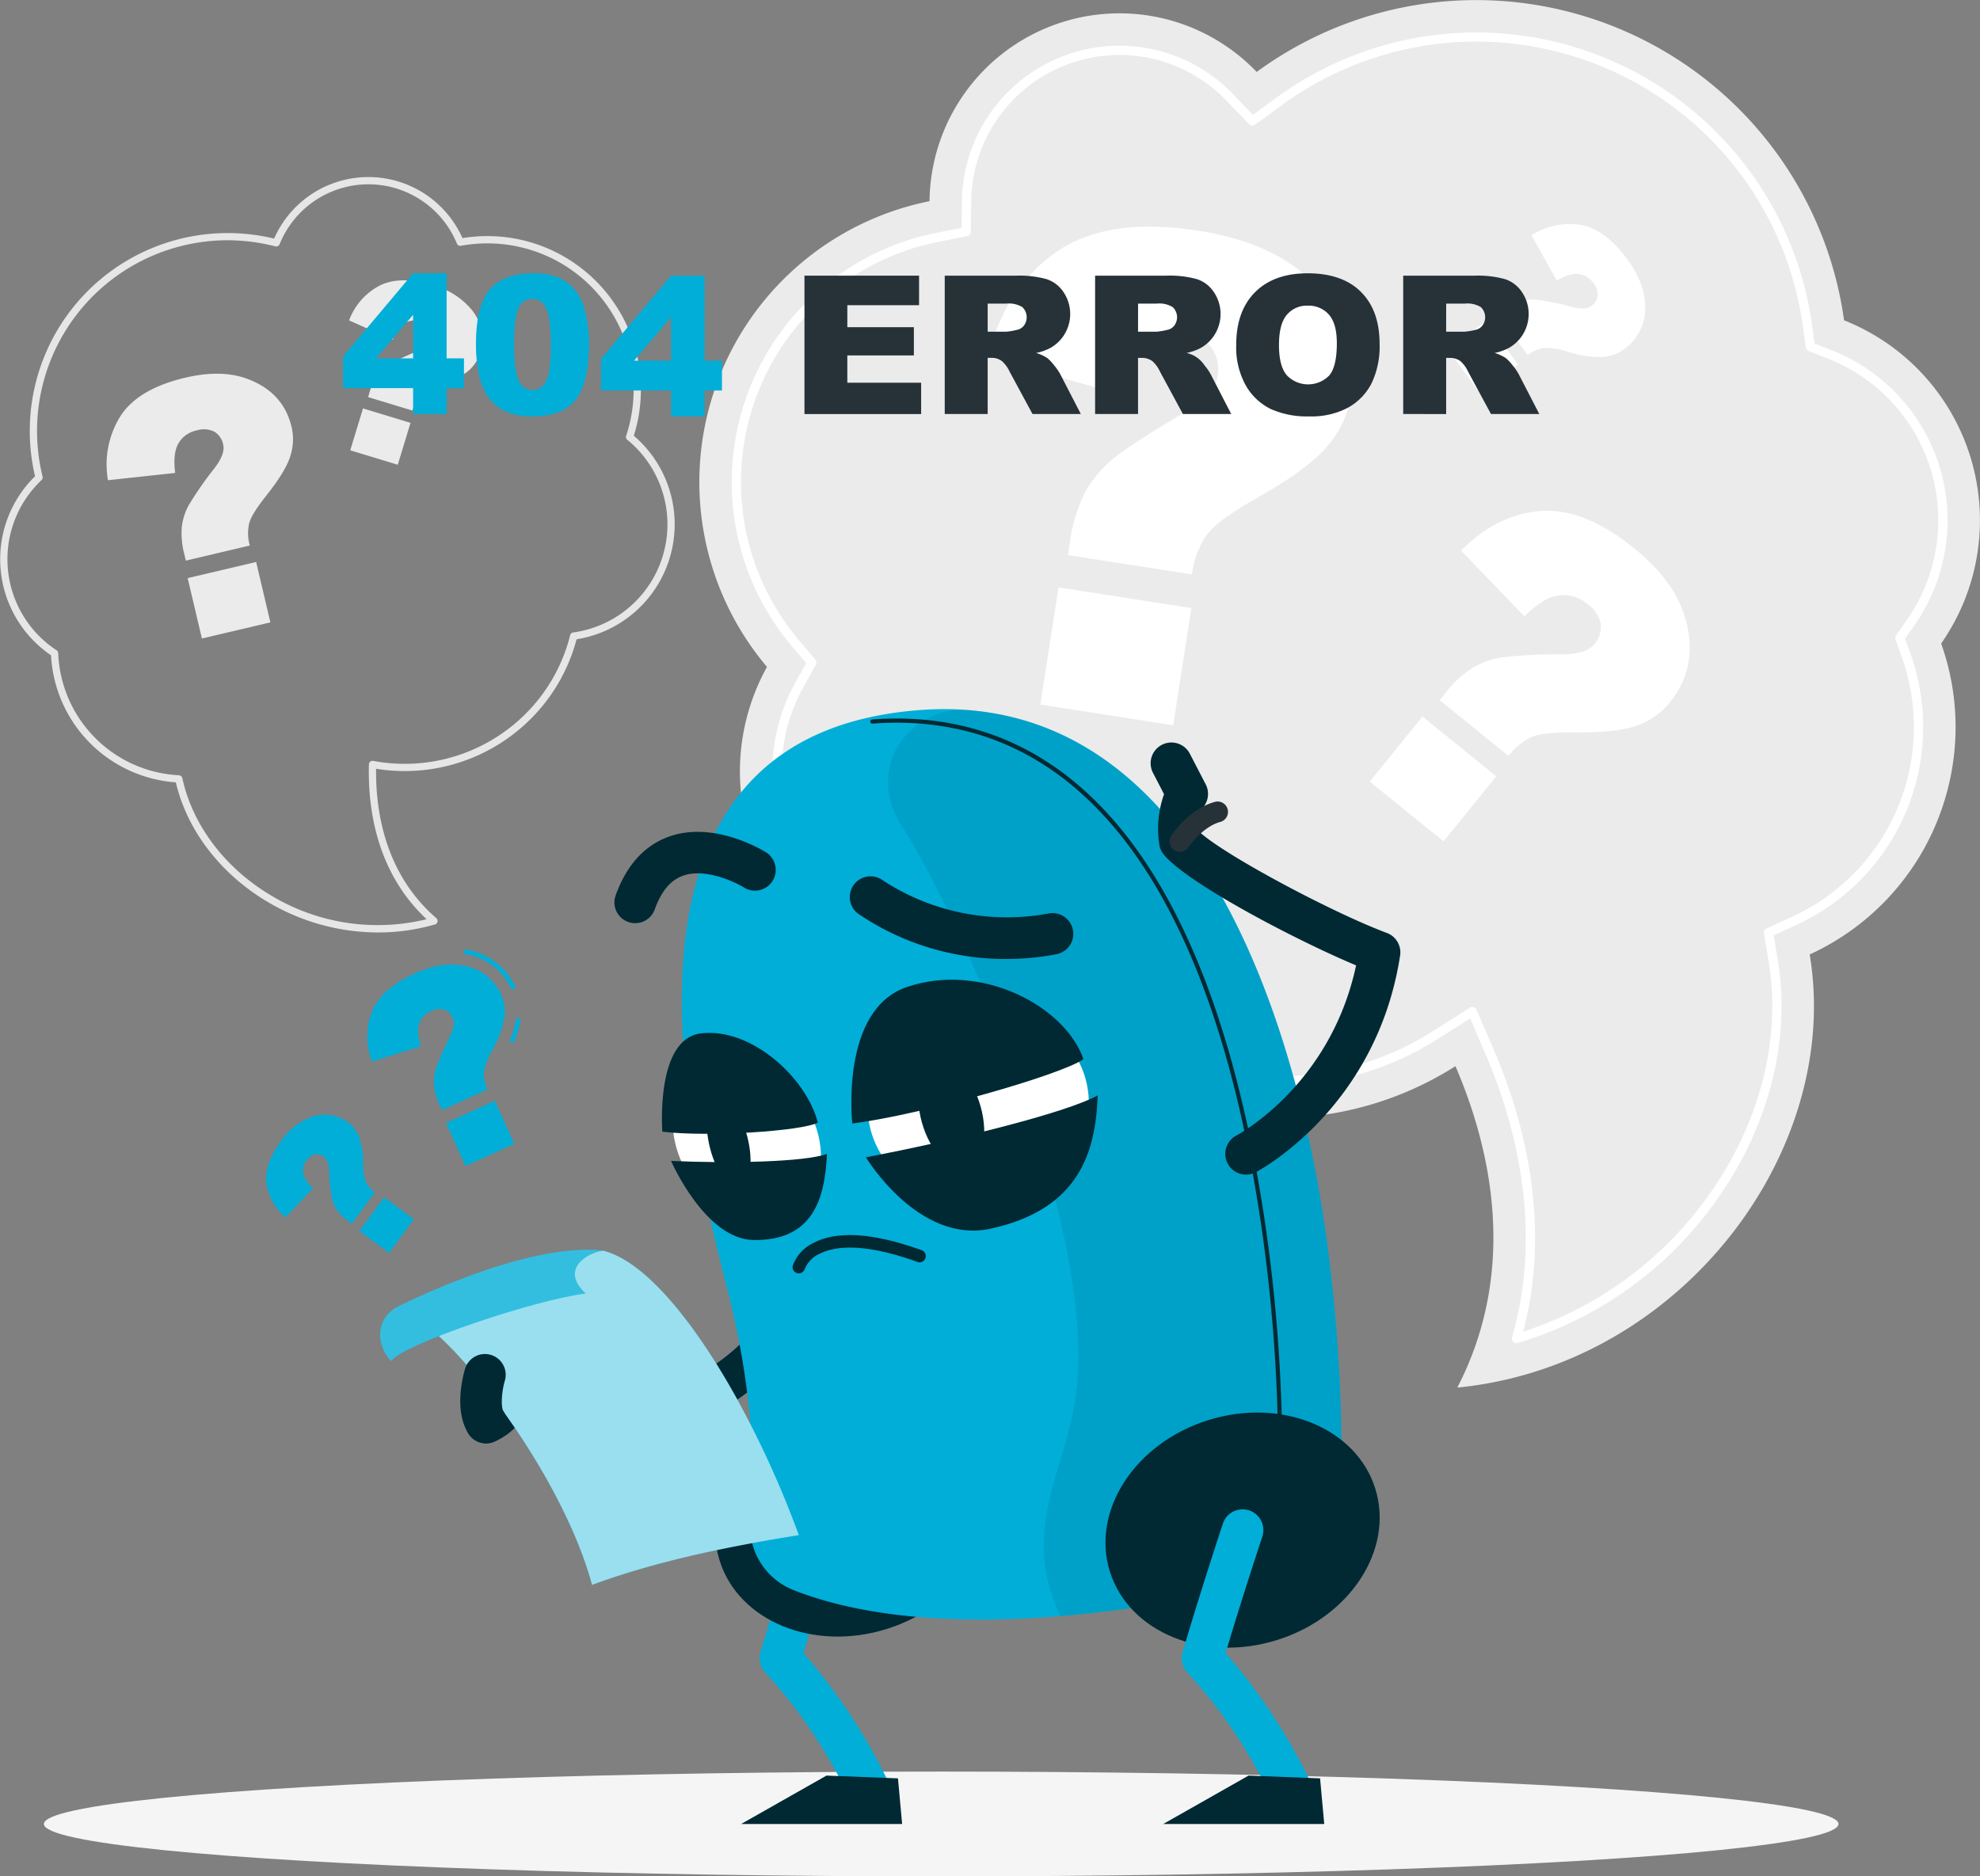 <svg xmlns="http://www.w3.org/2000/svg" width="427.838" height="405.503" viewBox="0 0 427.838 405.503">
  <rect x="0" y="0" width="427.838" height="405.503" fill="#808080" stroke="none"/>
  <g id="Group_247" data-name="Group 247" transform="translate(-757.128 -356.249)">
    <g id="Background_Complete" data-name="Background Complete" transform="translate(710.5 334.19)">
      <g id="Group_233" data-name="Group 233">
        <g id="Group_228" data-name="Group 228">
          <g id="Group_224" data-name="Group 224">
            <path id="Path_5656" data-name="Path 5656" d="M467.064,194.172a53.852,53.852,0,0,0-.992-33.044,46.489,46.489,0,0,0-20.978-69.849A80.241,80.241,0,0,0,318.172,37.608a41.041,41.041,0,0,0-70.691,27.931,61.906,61.906,0,0,0-35.121,100.65A46.585,46.585,0,0,0,264.3,234.006a71.932,71.932,0,0,0,96.825,18.46c7.521,17.494,13.7,43.732.4,69.462,48.344-4.742,83.256-51.113,76.141-93.6A53.976,53.976,0,0,0,467.064,194.172Z" fill="#ebebeb"/>
            <path id="Path_5657" data-name="Path 5657" d="M374.317,312.332a1,1,0,0,1-.961-1.276c6.811-23.717.6-46.456-5.8-61.356l-3.246-7.547-6.937,4.4A64.93,64.93,0,0,1,269.966,229.9l-2.773-3.822-4.582,1.14a39.582,39.582,0,0,1-44.126-57.635l2.334-4.218-3.107-3.684A54.905,54.905,0,0,1,248.864,72.4l5.553-1.118.064-5.665A34.038,34.038,0,0,1,313.11,42.444l4.241,4.438,4.954-3.623A73.24,73.24,0,0,1,438.162,92.248l.565,4.041,3.8,1.5a39.488,39.488,0,0,1,17.812,59.328l-2.064,2.954,1.205,3.4a47.061,47.061,0,0,1-24.739,58.5l-4.862,2.237.885,5.278c3.036,18.129-2.425,37.931-14.984,54.33A81.031,81.031,0,0,1,374.6,312.292,1,1,0,0,1,374.317,312.332Zm-9.551-72.651a.965.965,0,0,1,.3.045,1,1,0,0,1,.623.56l3.709,8.625c6.376,14.83,12.552,37.293,6.369,60.934A79.179,79.179,0,0,0,414.188,282.6c12.222-15.96,17.543-35.2,14.6-52.784l-1.01-6.032a1,1,0,0,1,.568-1.073l5.556-2.557a45.059,45.059,0,0,0,23.69-56.017l-1.377-3.882a1,1,0,0,1,.123-.906l2.358-3.376a37.491,37.491,0,0,0-16.907-56.325l-4.338-1.714a1,1,0,0,1-.622-.791l-.645-4.619a71.217,71.217,0,0,0-112.7-47.653l-5.662,4.142a1,1,0,0,1-1.314-.117l-4.846-5.072a32.041,32.041,0,0,0-55.183,21.817l-.073,6.473a1,1,0,0,1-.8.969l-6.346,1.278a52.9,52.9,0,0,0-30.018,86.025l3.551,4.211a1,1,0,0,1,.111,1.129l-2.668,4.82a37.843,37.843,0,0,0-3.251,7.815,37.587,37.587,0,0,0,45.145,46.909l5.237-1.3a.993.993,0,0,1,1.051.384l3.168,4.368a62.352,62.352,0,0,0,33.493,23.511,62.74,62.74,0,0,0,51.224-7.367l7.928-5.03A1,1,0,0,1,364.766,239.681Z" fill="#fff"/>
          </g>
          <g id="Group_225" data-name="Group 225">
            <path id="Path_5658" data-name="Path 5658" d="M304.191,146.189l-26.805-4.173.418-2.68a33.5,33.5,0,0,1,3.281-10.868,24.927,24.927,0,0,1,5.833-7.076q3.618-3.048,15.723-10.266,6.439-3.768,7.042-7.645a7.966,7.966,0,0,0-1.353-6.388q-1.957-2.51-6.613-3.234a11.31,11.31,0,0,0-8.8,2.024q-3.8,2.806-6,10.916l-26.841-7.647q3.76-14.875,14.752-22.592t30.741-4.642Q320.943,74.312,329.4,82.2q11.487,10.674,9.236,25.134a22.59,22.59,0,0,1-5.117,11.053q-4.184,5.057-15.662,11.5-8,4.536-10.4,7.664A18.781,18.781,0,0,0,304.191,146.189ZM275.36,149l28.708,4.47-3.942,25.322-28.708-4.47Z" fill="#fff"/>
          </g>
          <g id="Group_226" data-name="Group 226">
            <path id="Path_5659" data-name="Path 5659" d="M372.593,185.424,357.711,173.37l1.2-1.488a23.654,23.654,0,0,1,5.858-5.47,17.578,17.578,0,0,1,6.071-2.25,101.484,101.484,0,0,1,13.239-.69q5.266-.017,7.009-2.169a5.621,5.621,0,0,0,1.44-4.379,7.027,7.027,0,0,0-2.889-4.32,7.987,7.987,0,0,0-6.092-1.887q-3.314.366-7.533,4.536l-13.672-14.188q7.571-7.748,17.017-8.558t20.412,8.069q8.537,6.915,10.9,14.73,3.227,10.59-3.277,18.618a15.95,15.95,0,0,1-7.044,4.932q-4.347,1.6-13.641,1.467-6.494-.07-9.069.988A13.252,13.252,0,0,0,372.593,185.424ZM354,176.913l15.938,12.911-11.388,14.059L342.61,190.972Z" fill="#fff"/>
          </g>
          <g id="Group_227" data-name="Group 227">
            <path id="Path_5660" data-name="Path 5660" d="M376.753,98.8l-6.441-8.795.879-.644a13.5,13.5,0,0,1,4.018-2.161,10.021,10.021,0,0,1,3.668-.357,57.7,57.7,0,0,1,7.387,1.542q2.9.756,4.174-.176a3.206,3.206,0,0,0,1.428-2.2,4,4,0,0,0-.964-2.8,4.547,4.547,0,0,0-3.079-1.923q-1.877-.279-4.8,1.4L377.553,72.9a15.16,15.16,0,0,1,10.609-2.24q5.318.924,10.063,7.4,3.7,5.044,3.86,9.689a10.854,10.854,0,0,1-4.506,9.772,9.07,9.07,0,0,1-4.593,1.692,23.181,23.181,0,0,1-7.721-1.172,14.745,14.745,0,0,0-5.135-.773A7.551,7.551,0,0,0,376.753,98.8Zm-9-7.384,6.9,9.42-8.309,6.085-6.9-9.42Z" fill="#fff"/>
          </g>
        </g>
        <g id="Group_232" data-name="Group 232">
          <g id="Group_229" data-name="Group 229">
            <path id="Path_5661" data-name="Path 5661" d="M128.335,223.574a46.908,46.908,0,0,1-23.959-6.658c-10.147-6.047-17.318-15.42-19.754-25.785a29.067,29.067,0,0,1-26.967-27.456A25.107,25.107,0,0,1,54.2,124.984,42.761,42.761,0,0,1,105.86,73.622a22.253,22.253,0,0,1,40.7-.1,33.168,33.168,0,0,1,37.018,42.705,25.156,25.156,0,0,1-12.363,43.986,38.047,38.047,0,0,1-13.536,20.4,38.477,38.477,0,0,1-29.788,7.578c-.106,9.715,2.152,22.885,13.025,32.3a.785.785,0,0,1-.3,1.347A44.2,44.2,0,0,1,128.335,223.574ZM95.727,73.981a41.216,41.216,0,0,0-39.9,51.07.79.79,0,0,1-.223.759,23.535,23.535,0,0,0,3.247,36.777.786.786,0,0,1,.353.626A27.5,27.5,0,0,0,85.3,189.6a.782.782,0,0,1,.726.616c2.209,10.173,9.191,19.413,19.155,25.351a44.625,44.625,0,0,0,33.629,5.143c-10.731-10.037-12.725-23.659-12.468-33.466a.79.79,0,0,1,.291-.59.8.8,0,0,1,.639-.161,36.91,36.91,0,0,0,29.447-7.113,36.509,36.509,0,0,0,13.11-20.056.783.783,0,0,1,.654-.585A23.583,23.583,0,0,0,182.172,117.1a.786.786,0,0,1-.248-.855,31.6,31.6,0,0,0-35.7-41.07.785.785,0,0,1-.867-.473,20.684,20.684,0,0,0-38.309.134.787.787,0,0,1-.923.467A41.726,41.726,0,0,0,95.727,73.981Z" fill="#e6e6e6"/>
          </g>
          <g id="Group_230" data-name="Group 230">
            <path id="Path_5662" data-name="Path 5662" d="M100.6,139.957l-13.814,3.252-.325-1.381a17.545,17.545,0,0,1-.548-5.914,13.031,13.031,0,0,1,1.435-4.577,75.29,75.29,0,0,1,5.6-8.071q2.379-3.093,1.908-5.091a4.164,4.164,0,0,0-1.912-2.83,5.206,5.206,0,0,0-3.842-.266,5.912,5.912,0,0,0-3.869,2.714q-1.288,2.106-.759,6.471L69.955,125.84a19.725,19.725,0,0,1,2.7-13.854q3.809-5.9,13.987-8.3,7.924-1.864,13.574.3,7.668,2.913,9.423,10.365a11.82,11.82,0,0,1-.305,6.364q-1.033,3.274-5.328,8.659-2.987,3.772-3.535,5.762A9.83,9.83,0,0,0,100.6,139.957Zm-13.422,7.035,14.8-3.483,3.072,13.05-14.794,3.483Z" fill="#ebebeb"/>
          </g>
          <g id="Group_231" data-name="Group 231">
            <path id="Path_5663" data-name="Path 5663" d="M135.753,110.788l-9.585-2.915.291-.958a12.388,12.388,0,0,1,1.763-3.8,9.221,9.221,0,0,1,2.5-2.285A53.273,53.273,0,0,1,137,97.886q2.55-1.044,2.971-2.431a2.94,2.94,0,0,0-.164-2.406,3.676,3.676,0,0,0-2.25-1.525,4.179,4.179,0,0,0-3.325.284,7.268,7.268,0,0,0-2.759,3.681L122.058,91.3a13.921,13.921,0,0,1,6.564-7.5q4.419-2.253,11.482-.106a16.233,16.233,0,0,1,8.181,5,9.975,9.975,0,0,1,2.075,9.669,8.346,8.346,0,0,1-2.443,3.777,21.312,21.312,0,0,1-6.324,3.4,13.579,13.579,0,0,0-4.2,2.263A6.932,6.932,0,0,0,135.753,110.788Zm-10.688-.466,10.267,3.121-2.754,9.056-10.266-3.122Z" fill="#ebebeb"/>
          </g>
        </g>
      </g>
    </g>
    <g id="Shadow" transform="translate(710.5 334.19)">
      <ellipse id="_Path_" data-name="&lt;Path&gt;" cx="193.889" cy="11.323" rx="193.889" ry="11.323" transform="translate(56.111 404.915)" fill="#f5f5f5"/>
    </g>
    <g id="Question_Marks" data-name="Question Marks" transform="translate(710.5 334.19)">
      <g id="Group_237" data-name="Group 237">
        <g id="Group_235" data-name="Group 235">
          <path id="Path_5666" data-name="Path 5666" d="M157.612,247.439l-.921-.391a18.133,18.133,0,0,0,1.454-4.955l.994.109A19.116,19.116,0,0,1,157.612,247.439Zm-.393-11.456a13.333,13.333,0,0,0-10.43-7.774l.166-.986a14.293,14.293,0,0,1,11.174,8.346Z" fill="#00aed8"/>
          <path id="Path_5667" data-name="Path 5667" d="M151.983,257.5l-9.839,4.479-.447-.984a13.319,13.319,0,0,1-1.287-4.337,9.918,9.918,0,0,1,.393-3.633,57.231,57.231,0,0,1,2.987-6.861q1.32-2.664.671-4.087a3.176,3.176,0,0,0-1.849-1.831,3.971,3.971,0,0,0-2.91.371,4.508,4.508,0,0,0-2.488,2.6q-.649,1.766.393,4.948L127,251.494a15.028,15.028,0,0,1-.034-10.752q1.97-4.976,9.219-8.276,5.645-2.569,10.186-1.793a10.763,10.763,0,0,1,8.578,6.347,9,9,0,0,1,.716,4.8,22.988,22.988,0,0,1-2.7,7.26,14.663,14.663,0,0,0-1.786,4.829A7.476,7.476,0,0,0,151.983,257.5ZM143,264.744l10.538-4.8,4.231,9.3-10.537,4.8Z" fill="#00aed8"/>
        </g>
        <g id="Group_236" data-name="Group 236">
          <path id="Path_5668" data-name="Path 5668" d="M127.641,279.732l-5.006,6.794-.679-.5a10.442,10.442,0,0,1-2.526-2.468,7.75,7.75,0,0,1-1.113-2.627,44.7,44.7,0,0,1-.572-5.814q-.114-2.318-1.1-3.041a2.481,2.481,0,0,0-1.957-.546,3.1,3.1,0,0,0-1.843,1.36,3.517,3.517,0,0,0-.708,2.719,6.116,6.116,0,0,0,2.149,3.225l-5.969,6.3a11.73,11.73,0,0,1-4.111-7.318q-.549-4.142,3.139-9.148a13.672,13.672,0,0,1,6.264-5.1,8.4,8.4,0,0,1,8.261,1.066,7.028,7.028,0,0,1,2.314,3,17.963,17.963,0,0,1,.922,5.975,11.435,11.435,0,0,0,.618,3.972A5.835,5.835,0,0,0,127.641,279.732Zm-3.371,8.357,5.361-7.277,6.419,4.728-5.361,7.278Z" fill="#00aed8"/>
        </g>
      </g>
    </g>
    <g id="Character" transform="translate(710.5 334.19)">
      <g id="Group_243" data-name="Group 243">
        <path id="Path_5669" data-name="Path 5669" d="M234.088,412.636a4.484,4.484,0,0,1-3.987-2.425c-4.018-7.763-9.067-16.872-18.154-26.732a4.486,4.486,0,0,1-1.012-4.283c3.375-11.711,8.671-27.718,8.724-27.879a4.486,4.486,0,0,1,8.516,2.821c-.049.148-4.611,13.937-7.923,25.156a126.137,126.137,0,0,1,17.816,26.794,4.487,4.487,0,0,1-3.98,6.548Z" fill="#00aed8"/>
        <path id="Path_5670" data-name="Path 5670" d="M241.56,416.238H206.772l18.436-10.457,15.455.6Z" fill="#002933"/>
        <ellipse id="Ellipse_9" data-name="Ellipse 9" cx="30.042" cy="24.896" rx="30.042" ry="24.896" transform="translate(194.694 335.535) rotate(-17.357)" fill="#002933"/>
        <path id="Path_5671" data-name="Path 5671" d="M151.653,333.981a4.486,4.486,0,0,1-1.718-8.63,5.06,5.06,0,0,0,2.97-3.77,4.483,4.483,0,0,1,3.67-3.995,32.009,32.009,0,0,0,3.3-.845c6.078-1.775,13.605-3.976,37.31,2.662,23.381-13.076,23.647-37.6,23.647-38.655a4.491,4.491,0,0,1,4.47-4.494h.016A4.478,4.478,0,0,1,229.8,280.7c.009,1.3-.136,32.083-30.042,47.5a4.465,4.465,0,0,1-3.3.322c-22.6-6.525-28.957-4.666-34.068-3.171-.453.131-.912.266-1.38.4a13.839,13.839,0,0,1-7.641,7.891A4.479,4.479,0,0,1,151.653,333.981Z" fill="#002933"/>
        <path id="Path_5672" data-name="Path 5672" d="M204.081,301.891c-8.506-33.825-31.184-121.06,41.467-126.394,65.178-4.784,83.067,81.971,87.415,112.026a352.279,352.279,0,0,1,3.534,45.819,33.307,33.307,0,0,1-26.756,33.012c-35.511,7.213-69.116,8.238-91.748-.7a14.861,14.861,0,0,1-9.233-15.2C209.632,340.738,209.648,324.028,204.081,301.891Z" fill="#00aed8"/>
        <path id="Path_5673" data-name="Path 5673" d="M332.96,287.52c-4.1-28.324-20.221-107.042-76.66-111.964a16.4,16.4,0,0,0-16.075,8.518c-2.518,4.876-2.436,10.79,1.335,16.636C254,220,283.665,286.67,279.185,323c-2.04,16.53-12.407,29.728-3.385,48.31a291.158,291.158,0,0,0,33.94-4.96,33.294,33.294,0,0,0,26.76-33.01A351.648,351.648,0,0,0,332.96,287.52Z" fill="#002933" opacity="0.1"/>
        <path id="Path_5674" data-name="Path 5674" d="M323.239,333.79a.448.448,0,0,1-.448-.443,350.074,350.074,0,0,0-3.53-45.76c-10.8-74.652-39.875-112.408-84.1-109.151a.443.443,0,0,1-.48-.414.449.449,0,0,1,.415-.48c44.752-3.3,74.172,34.723,85.05,109.916a351.006,351.006,0,0,1,3.539,45.879.449.449,0,0,1-.443.453Z" fill="#002933"/>
        <ellipse id="Ellipse_10" data-name="Ellipse 10" cx="30.042" cy="24.896" rx="30.042" ry="24.896" transform="translate(279.023 337.928) rotate(-17.358)" fill="#002933"/>
        <path id="Path_5675" data-name="Path 5675" d="M325.3,412.636a4.484,4.484,0,0,1-3.987-2.425c-4.018-7.763-9.067-16.871-18.154-26.732a4.486,4.486,0,0,1-1.011-4.283c3.374-11.711,8.671-27.718,8.723-27.879a4.486,4.486,0,0,1,8.517,2.821c-.05.148-4.612,13.937-7.924,25.156a126.138,126.138,0,0,1,17.816,26.794,4.487,4.487,0,0,1-3.98,6.548Z" fill="#00aed8"/>
        <path id="Path_5676" data-name="Path 5676" d="M315.876,275.906a4.486,4.486,0,0,1-2.1-8.452h0c.865-.46,20.4-11.135,25.878-36.769-13.021-5.446-36.423-17.739-41.54-23.917a4.493,4.493,0,0,1-.962-2.082,22.319,22.319,0,0,1,1-11l-2.362-4.562A4.486,4.486,0,1,1,303.757,185l3.4,6.562a4.485,4.485,0,0,1-.173,4.428,10.925,10.925,0,0,0-1.119,5.912c5.763,5.206,29.041,17.543,40.427,21.771a4.485,4.485,0,0,1,2.872,4.892c-5.072,32.766-30.141,46.27-31.2,46.829A4.466,4.466,0,0,1,315.876,275.906Z" fill="#002933"/>
        <path id="Path_5677" data-name="Path 5677" d="M301.566,206.149a2.242,2.242,0,0,1-1.876-3.469c.155-.238,3.863-5.83,9.5-7.341a2.243,2.243,0,0,1,1.162,4.332c-3.939,1.056-6.881,5.418-6.91,5.462A2.24,2.24,0,0,1,301.566,206.149Z" fill="#263238"/>
        <path id="Path_5678" data-name="Path 5678" d="M332.768,416.238H297.979l18.436-10.457,15.455.6Z" fill="#002933"/>
        <g id="Group_238" data-name="Group 238">
          <ellipse id="Ellipse_11" data-name="Ellipse 11" cx="23.923" cy="21.531" rx="23.923" ry="21.531" transform="matrix(0.996, -0.088, 0.088, 0.996, 232.28, 241.485)" fill="#fff"/>
          <ellipse id="Ellipse_12" data-name="Ellipse 12" cx="6.574" cy="11.957" rx="6.574" ry="11.957" transform="matrix(0.962, -0.274, 0.274, 0.962, 242.578, 253.218)" fill="#002933"/>
          <path id="Path_5679" data-name="Path 5679" d="M230.795,264.86c15.1-1.944,45.006-10.466,49.94-13.9-3.888-11.364-21.959-21.082-38.128-15.608C228.032,240.282,230.795,264.86,230.795,264.86Z" fill="#002933"/>
          <path id="Path_5680" data-name="Path 5680" d="M233.734,272.16c18.742-3.562,43.113-9.543,50.084-13.375-.43,12.229-3.98,24.616-23.119,28.8C245.062,291.008,233.734,272.16,233.734,272.16Z" fill="#002933"/>
        </g>
        <g id="Group_239" data-name="Group 239">
          <ellipse id="Ellipse_13" data-name="Ellipse 13" cx="14.719" cy="18.626" rx="14.719" ry="18.626" transform="matrix(0.834, -0.552, 0.552, 0.834, 185.459, 260.948)" fill="#fff"/>
          <path id="Path_5681" data-name="Path 5681" d="M208.337,268.68c1.138,5.357.156,9.826-2.193,9.982s-5.176-4.062-6.313-9.419-.156-9.826,2.193-9.982S207.2,263.322,208.337,268.68Z" fill="#002933"/>
          <path id="Path_5682" data-name="Path 5682" d="M189.748,266.628c10.132,1.2,30.25-.137,33.593-1.967-2.47-9.7-14.454-20.672-25.342-19.265C188.185,246.664,189.748,266.628,189.748,266.628Z" fill="#002933"/>
          <path id="Path_5683" data-name="Path 5683" d="M191.63,272.942c12.588.573,28.973.251,33.684-1.522-.43,9.606-2.951,18.773-15.812,18.622C198.994,289.919,191.63,272.942,191.63,272.942Z" fill="#002933"/>
        </g>
        <path id="Path_5684" data-name="Path 5684" d="M264.088,229.3a56.448,56.448,0,0,1-32.058-9.8,4.485,4.485,0,0,1,5.41-7.156,48.964,48.964,0,0,0,35.838,7.111,4.486,4.486,0,0,1,1.672,8.814A58.192,58.192,0,0,1,264.088,229.3Z" fill="#002933"/>
        <path id="Path_5685" data-name="Path 5685" d="M183.878,221.566a4.484,4.484,0,0,1-4.221-6c2.378-6.62,6.321-10.918,11.72-12.774,9.787-3.371,20.327,3.183,20.771,3.464a4.485,4.485,0,0,1-4.779,7.592c-2.042-1.271-8.374-4.2-13.1-2.564-2.724.947-4.742,3.34-6.17,7.315A4.486,4.486,0,0,1,183.878,221.566Z" fill="#002933"/>
        <path id="Path_5686" data-name="Path 5686" d="M219.231,297.246a1.276,1.276,0,0,1-.374-.054,1.336,1.336,0,0,1-.921-1.642,8.786,8.786,0,0,1,4.562-4.929c5.146-2.653,12.988-2.1,23.309,1.632a1.346,1.346,0,0,1-.916,2.531c-11.835-4.287-17.978-3.36-21.049-1.827a6.245,6.245,0,0,0-3.318,3.33A1.358,1.358,0,0,1,219.231,297.246Z" fill="#002933"/>
        <g id="Group_242" data-name="Group 242">
          <g id="Group_240" data-name="Group 240">
            <path id="Path_5687" data-name="Path 5687" d="M176.882,292.32A119.357,119.357,0,0,0,132.1,305.47c7.728-1.459,35.355,32.728,42.458,59.1,13.1-4.859,28.382-8.167,44.678-10.751C209.362,326.637,191.313,295.852,176.882,292.32Z" fill="#00aed8"/>
            <path id="Path_5688" data-name="Path 5688" d="M176.882,292.32A119.357,119.357,0,0,0,132.1,305.47c7.728-1.459,35.355,32.728,42.458,59.1,13.1-4.859,28.382-8.167,44.678-10.751C209.362,326.637,191.313,295.852,176.882,292.32Z" fill="#fff" opacity="0.6"/>
          </g>
          <g id="Group_241" data-name="Group 241">
            <path id="Path_5689" data-name="Path 5689" d="M176.882,292.32c-17.08-1.928-44.811,12.372-44.811,12.372-4.914,3.133-3.58,9.01-.9,11.49,2.572-3.691,31.233-13.294,42.007-14.583C167.817,296.64,172.8,293.043,176.882,292.32Z" fill="#00aed8"/>
            <path id="Path_5690" data-name="Path 5690" d="M176.882,292.32c-17.08-1.928-44.811,12.372-44.811,12.372-4.914,3.133-3.58,9.01-.9,11.49,2.572-3.691,31.233-13.294,42.007-14.583C167.817,296.64,172.8,293.043,176.882,292.32Z" fill="#fff" opacity="0.2"/>
          </g>
        </g>
        <path id="Path_5691" data-name="Path 5691" d="M151.656,333.981a4.479,4.479,0,0,1-3.761-2.035c-3.253-4.984-1.221-12.59-.781-14.063a4.485,4.485,0,0,1,8.6,2.559c-.733,2.51-.881,5.717-.3,6.6a4.486,4.486,0,0,1-3.752,6.937Z" fill="#002933"/>
      </g>
    </g>
    <g id="_400_ERROR" data-name="400 ERROR" transform="translate(710.066 302.19)">
      <g id="Group_245" data-name="Group 245">
        <g id="Group_244" data-name="Group 244">
          <path id="Path_5692" data-name="Path 5692" d="M136.325,137.943H121.19V131.11l15.135-17.989h7.241V131.5h3.753v6.445h-3.753v5.589h-7.241Zm0-6.445v-9.41l-8,9.41Z" fill="#00aed8"/>
          <path id="Path_5710" data-name="Path 5710" d="M136.325,137.943H121.19V131.11l15.135-17.989h7.241V131.5h3.753v6.445h-3.753v5.589h-7.241Zm0-6.445v-9.41l-8,9.41Z" transform="translate(55.743 0.51)" fill="#00aed8"/>
          <path id="Path_5693" data-name="Path 5693" d="M149.909,128.459q0-8.526,3.07-11.932t9.352-3.406a14,14,0,0,1,4.956.744,9.175,9.175,0,0,1,3.162,1.938,10.343,10.343,0,0,1,1.927,2.508,13.071,13.071,0,0,1,1.132,3.071,28.667,28.667,0,0,1,.836,6.975q0,8.138-2.753,11.912t-9.485,3.773a13.289,13.289,0,0,1-6.1-1.2,9.888,9.888,0,0,1-3.815-3.529,13.3,13.3,0,0,1-1.682-4.518A30.815,30.815,0,0,1,149.909,128.459Zm8.24.021q0,5.711,1.01,7.8a3.171,3.171,0,0,0,2.927,2.091,3.067,3.067,0,0,0,2.193-.888,5.507,5.507,0,0,0,1.366-2.8,29.326,29.326,0,0,0,.438-5.976q0-5.956-1.009-8.006a3.234,3.234,0,0,0-3.029-2.05,3.09,3.09,0,0,0-2.978,2.091Q158.15,122.83,158.149,128.48Z" fill="#00aed8"/>
          <path id="Path_5695" data-name="Path 5695" d="M220.89,113.631h24.761v6.384h-15.5v4.753h14.379v6.1H230.15v5.9H246.1v6.771H220.89Z" fill="#263238"/>
          <path id="Path_5696" data-name="Path 5696" d="M251.2,143.532v-29.9h15.4a22.359,22.359,0,0,1,6.547.734,6.975,6.975,0,0,1,3.651,2.723,8.44,8.44,0,0,1-2.593,12.064,11.185,11.185,0,0,1-3.245,1.184,9.192,9.192,0,0,1,2.4,1.1,9.288,9.288,0,0,1,1.478,1.572,11.827,11.827,0,0,1,1.295,1.858l4.474,8.664h-10.44l-4.939-9.137a6.974,6.974,0,0,0-1.672-2.305,3.884,3.884,0,0,0-2.265-.694h-.815v12.136Zm9.281-17.786h3.895a13.941,13.941,0,0,0,2.448-.408,2.439,2.439,0,0,0,1.5-.938,3.029,3.029,0,0,0-.337-3.957,5.557,5.557,0,0,0-3.446-.775H260.48Z" fill="#263238"/>
          <path id="Path_5697" data-name="Path 5697" d="M283.69,143.532v-29.9h15.4a22.362,22.362,0,0,1,6.548.734,6.975,6.975,0,0,1,3.651,2.723,8.442,8.442,0,0,1-2.593,12.064,11.185,11.185,0,0,1-3.245,1.184,6.253,6.253,0,0,1,3.883,2.674,11.734,11.734,0,0,1,1.294,1.858l4.474,8.664H302.663l-4.939-9.137a6.959,6.959,0,0,0-1.673-2.305,3.879,3.879,0,0,0-2.264-.694h-.816v12.136Zm9.281-17.786h3.9a13.941,13.941,0,0,0,2.448-.408,2.445,2.445,0,0,0,1.5-.938,3.029,3.029,0,0,0-.337-3.957,5.558,5.558,0,0,0-3.447-.775h-4.059Z" fill="#263238"/>
          <path id="Path_5698" data-name="Path 5698" d="M314.184,128.6q0-7.322,4.079-11.4t11.361-4.079q7.466,0,11.5,4.008t4.039,11.228a18.407,18.407,0,0,1-1.764,8.6,12.577,12.577,0,0,1-5.1,5.222,16.835,16.835,0,0,1-8.312,1.866,19.132,19.132,0,0,1-8.373-1.611,12.607,12.607,0,0,1-5.374-5.1A16.924,16.924,0,0,1,314.184,128.6Zm9.239.041q0,4.527,1.683,6.506a6.367,6.367,0,0,0,9.188.041q1.632-1.938,1.632-6.956,0-4.221-1.7-6.169a5.823,5.823,0,0,0-4.619-1.948,5.611,5.611,0,0,0-4.488,1.979Q323.423,124.073,323.423,128.643Z" fill="#263238"/>
          <path id="Path_5699" data-name="Path 5699" d="M350.265,143.532v-29.9h15.4a22.355,22.355,0,0,1,6.547.734,6.967,6.967,0,0,1,3.651,2.723,8.44,8.44,0,0,1-2.593,12.064,11.177,11.177,0,0,1-3.244,1.184,9.207,9.207,0,0,1,2.4,1.1,9.37,9.37,0,0,1,1.478,1.572,11.877,11.877,0,0,1,1.294,1.858l4.474,8.664h-10.44L364.3,134.4a6.96,6.96,0,0,0-1.672-2.305,3.881,3.881,0,0,0-2.264-.694h-.816v12.136Zm9.281-17.786h3.9a13.913,13.913,0,0,0,2.448-.408,2.439,2.439,0,0,0,1.5-.938,3.027,3.027,0,0,0-.336-3.957,5.558,5.558,0,0,0-3.447-.775h-4.059Z" fill="#263238"/>
        </g>
      </g>
    </g>
  </g>
</svg>
